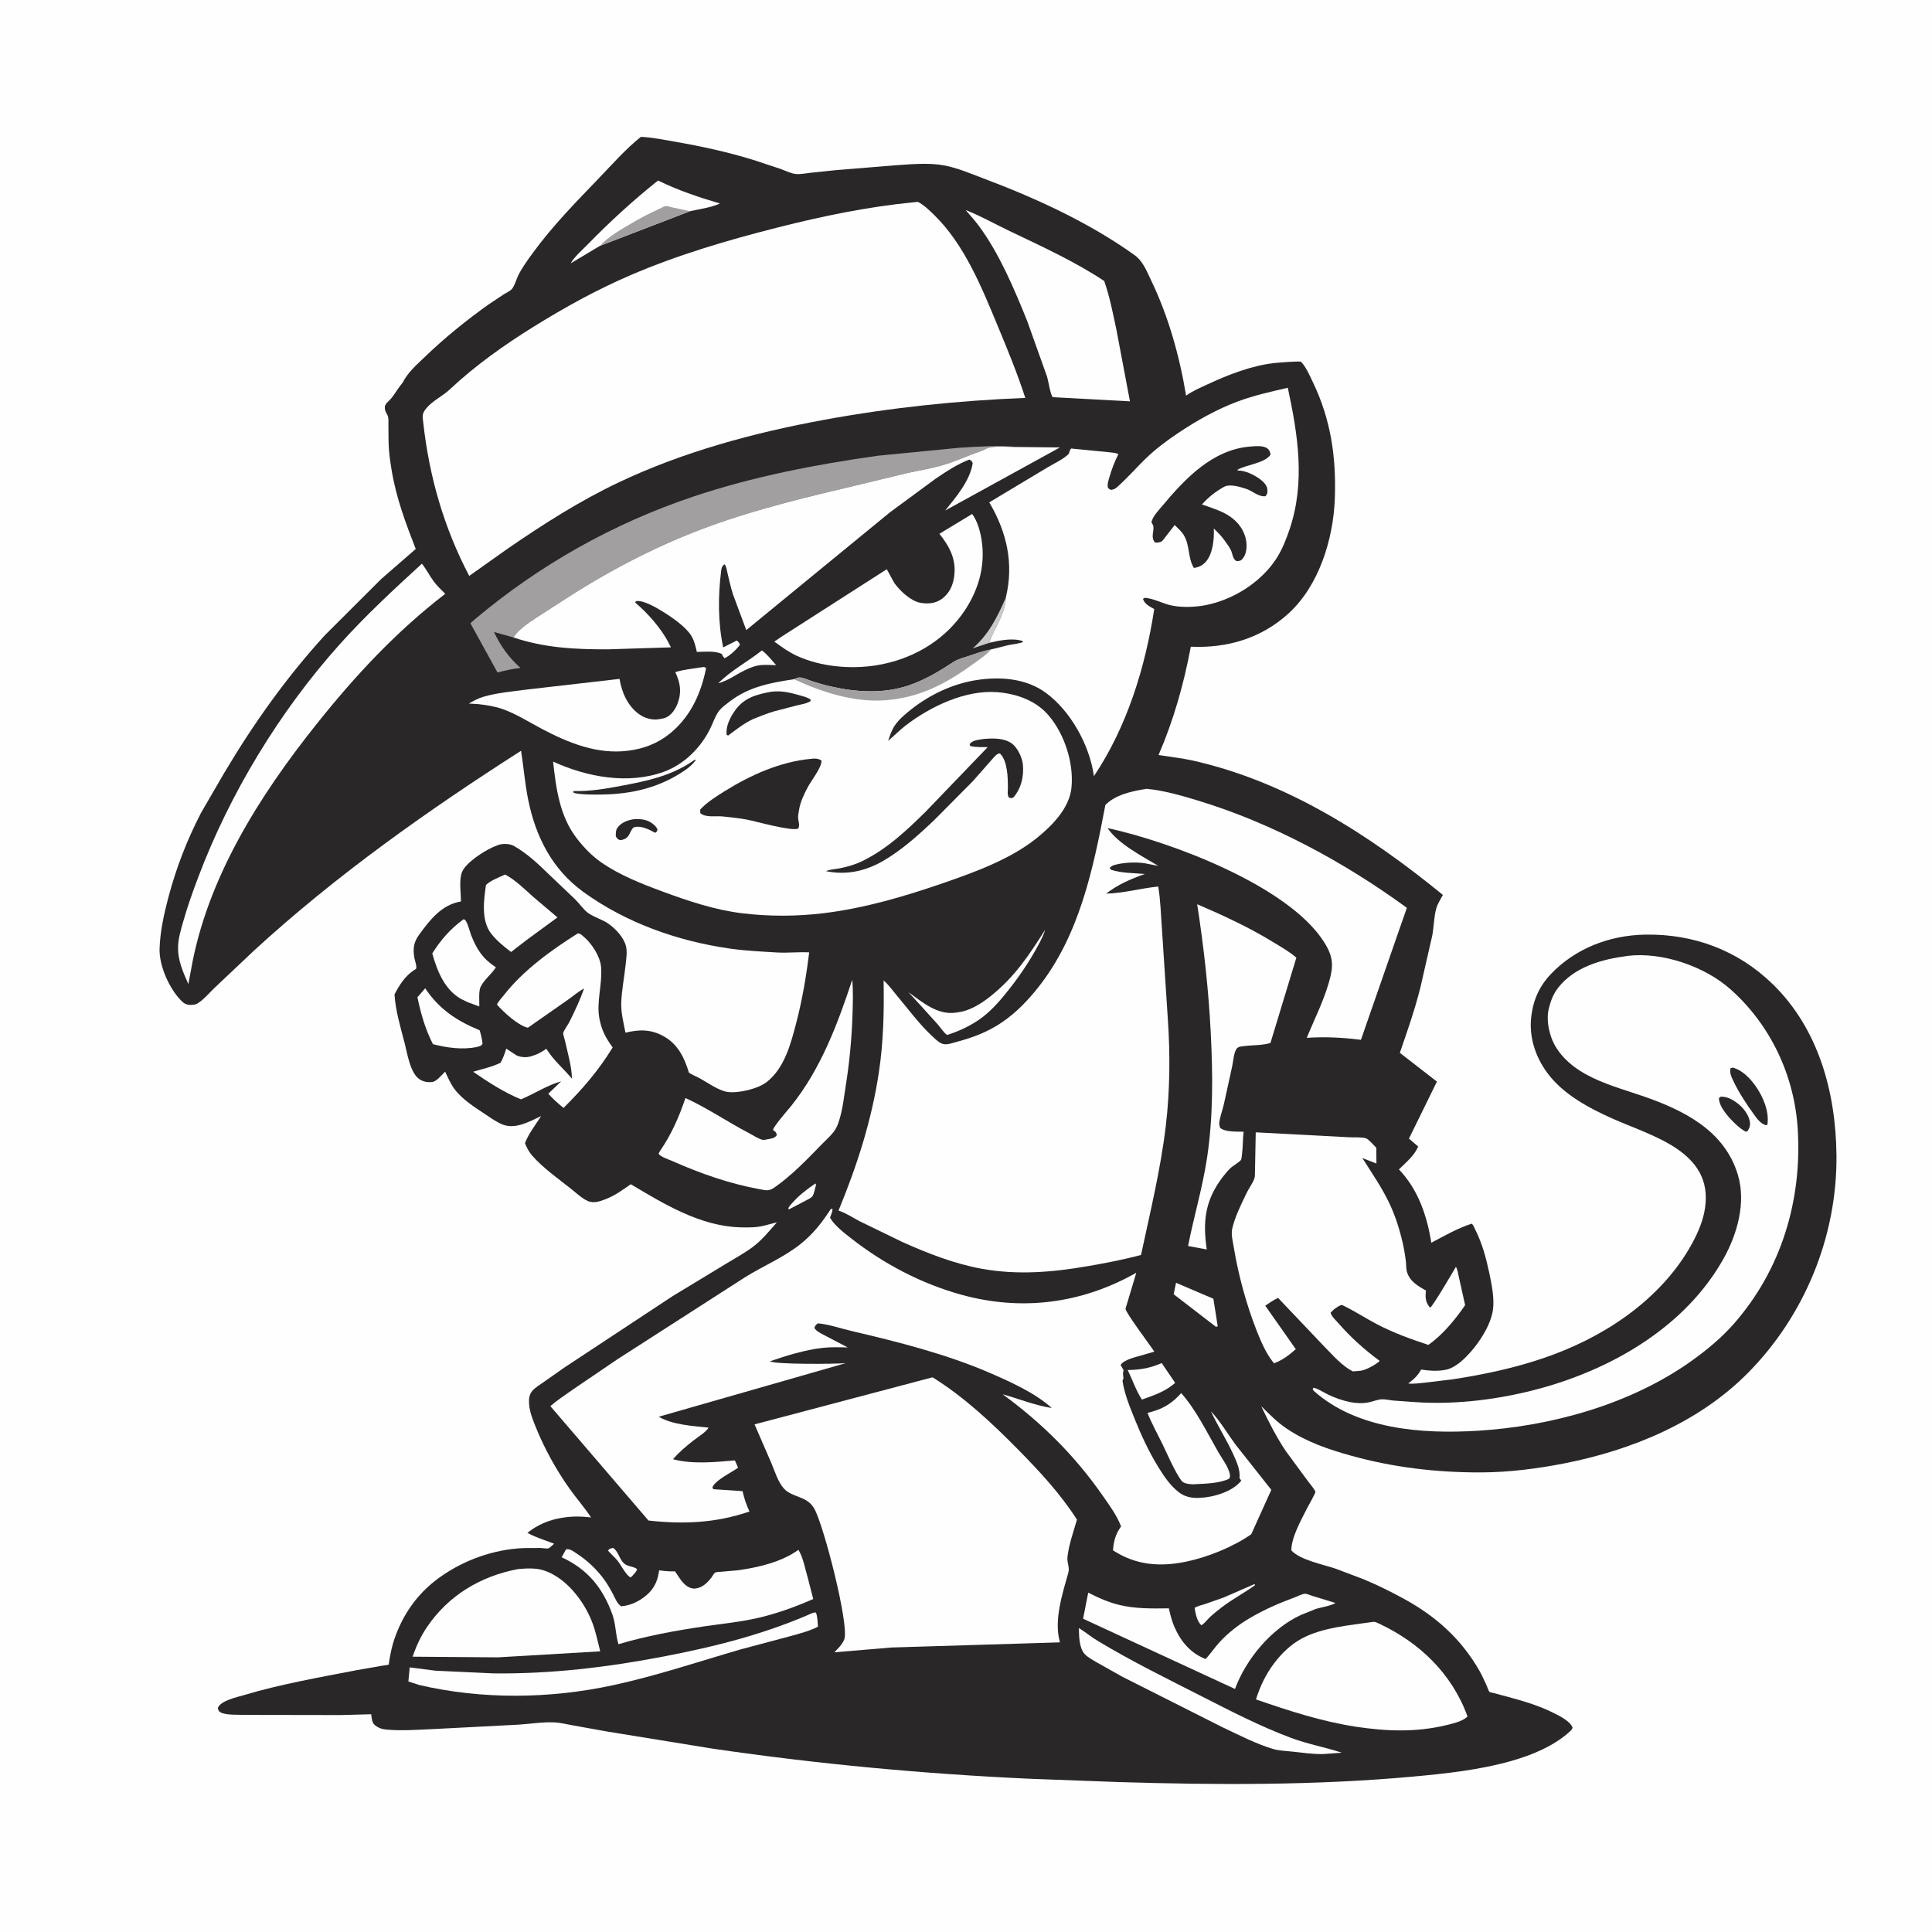 <svg version="1.1" xmlns="http://www.w3.org/2000/svg" style="display: block;" viewBox="0 0 2048 2048" width="1024" height="1024">
<path transform="translate(0,0)" fill="rgb(254,254,254)" d="M -0 -0 L 2048 0 L 2048 2048 L -0 2048 L -0 -0 z"/>
<path transform="translate(0,0)" fill="rgb(42,39,40)" d="M 679.404 145.045 C 691.772 145.665 704.535 148.301 716.736 150.429 C 744.154 155.212 771.615 161.235 798.23 169.419 L 827.472 179.078 C 832.38 180.846 838.625 184.018 843.788 184.47 C 848.652 184.896 854.078 183.7 858.925 183.192 L 885.168 180.449 L 950 175.151 C 966.39 174.059 984.719 172.326 1000.91 175.34 C 1014.6 177.89 1028.98 184.032 1042 188.937 C 1097.69 209.923 1153.69 235.474 1202.28 270.134 C 1211.67 276.831 1215.24 286.809 1220.1 296.897 C 1238.65 335.361 1250.34 377.379 1257.31 419.38 C 1264.04 414.505 1272.07 411.124 1279.58 407.62 C 1301.56 397.362 1327.15 387.324 1351.45 384.79 C 1355.36 384.382 1378.05 382.514 1379.11 383.532 C 1384.3 388.538 1388.59 398.646 1391.74 405.193 C 1410.88 444.967 1416.61 485.105 1414.95 529 C 1413.33 571.642 1398.17 620.75 1366.04 650.154 C 1337.17 676.569 1301.04 687.251 1262.31 685.54 C 1254.77 725.553 1244.26 762.863 1228.11 800.381 C 1240.36 802.307 1252.92 803.625 1265.01 806.36 C 1364.25 828.808 1451.76 885.086 1529.53 948.663 C 1527.14 953.064 1523.98 957.902 1522.6 962.688 C 1519.99 971.699 1520.02 982.077 1518.33 991.392 L 1505.67 1046.82 C 1499.78 1070.35 1491.81 1093.14 1483.89 1116.04 L 1523.21 1146.52 L 1493.54 1206.99 L 1503.35 1215.35 C 1499.27 1225.11 1490.31 1232.31 1482.92 1239.61 C 1503.38 1261.05 1512.66 1288.72 1517.26 1317.34 C 1531.45 1309.91 1544.67 1302.14 1560.03 1297.16 C 1561.8 1298.33 1563.18 1302.15 1564.16 1304.13 C 1571.29 1318.47 1575.3 1333.48 1578.63 1349.08 C 1581.15 1360.9 1584.31 1376.43 1582.6 1388.43 C 1581.03 1399.44 1575.3 1410.51 1569.23 1419.69 C 1561.74 1431 1546.43 1449.55 1532.29 1452.09 L 1531 1452.3 C 1522.81 1453.64 1514.59 1453.08 1506.45 1451.79 C 1502.89 1458.36 1498.59 1462.1 1492.8 1466.57 C 1498.52 1467.2 1504.95 1466.21 1510.69 1465.66 L 1540.44 1462.05 C 1606.72 1451.83 1669.26 1434.58 1724.33 1394.77 C 1752.36 1374.51 1777.6 1348.1 1794 1317.54 C 1800.26 1305.89 1805.42 1293.85 1807.39 1280.67 C 1816.37 1220.69 1751.7 1204.62 1709.79 1185.97 C 1684.33 1174.63 1656.86 1160.06 1640.02 1137.07 C 1626.79 1119.03 1620.04 1097 1623.62 1074.57 L 1623.89 1073 C 1626.29 1057.55 1633.03 1044.1 1643.79 1032.75 C 1670.05 1005.05 1706.67 991.288 1744.5 990.733 C 1795.49 989.986 1842.17 1007.34 1878.92 1043 C 1927.82 1090.48 1946.02 1158 1946.73 1224.28 C 1947.64 1310.3 1913.1 1394.59 1852.74 1455.5 C 1800.9 1507.82 1729.74 1537.17 1658.51 1551.2 C 1629.77 1556.86 1599.61 1560.7 1570.27 1560.82 C 1523.43 1561 1477.11 1555.63 1431.97 1543.02 C 1407.88 1536.28 1385.26 1528.6 1364.26 1514.61 C 1354.07 1507.83 1345.55 1499.12 1336.9 1490.55 C 1344.64 1506.79 1352.93 1523.14 1362.94 1538.12 L 1386.95 1570.74 C 1388.22 1572.42 1394.18 1579.49 1394.38 1581.47 C 1394.52 1582.86 1386.74 1596.45 1385.65 1598.63 C 1379.6 1610.78 1368.69 1629.85 1368.9 1643.5 C 1378.14 1653.69 1402.42 1658.33 1415.57 1662.79 L 1445.43 1674.07 C 1460.44 1680.34 1475.2 1687.61 1489.43 1695.48 C 1522.91 1714 1548.98 1737.59 1568.07 1770.76 C 1571.18 1776.17 1573.68 1781.93 1576.25 1787.61 C 1576.84 1788.91 1578.02 1792.58 1578.89 1793.49 C 1579.16 1793.77 1583.02 1794.62 1583.43 1794.73 L 1599 1798.88 C 1615.59 1803.36 1631.68 1808.15 1647.09 1815.89 C 1653.27 1818.99 1664.78 1824.68 1667.02 1831.5 C 1666.39 1832.91 1665.71 1833.96 1664.57 1835.02 C 1647.54 1850.81 1623.85 1860.53 1601.85 1866.75 C 1568.17 1876.26 1532.75 1880.08 1498 1883.25 C 1394.62 1892.69 1289.49 1892.21 1185.75 1889.06 L 1093 1885.62 C 980.095 1880.51 867.859 1870.07 756 1853.73 L 644.445 1835.63 L 606 1828.73 C 600.435 1827.75 594.559 1826.25 588.932 1825.88 C 576.165 1825.02 562.195 1827.42 549.382 1828.22 L 459.664 1832.87 C 442.944 1833.53 425.045 1835.06 408.368 1833.3 C 404.168 1832.85 400.844 1831.45 397.544 1828.85 C 394.038 1826.09 394.084 1821.31 393.505 1817.17 L 361 1818.03 L 259.578 1817.86 C 253.04 1817.55 239.312 1818.34 233.81 1815.19 C 231.519 1813.88 231.534 1812.86 230.887 1810.5 C 233.966 1802.67 250.897 1799.19 258.534 1796.9 C 297.602 1785.22 338.405 1778.13 378.399 1770.4 L 405.166 1765.71 C 406.269 1765.52 411.44 1765.02 412.102 1764.5 C 412.36 1764.29 412.18 1763.85 412.222 1763.52 L 412.971 1758.5 C 414.152 1751.62 415.696 1744.51 417.927 1737.89 C 426.907 1711.27 442.734 1688.88 465.59 1672.4 C 491.545 1653.69 523.416 1642.27 555.473 1641.01 L 573.002 1640.92 C 575.112 1641 579.466 1641.79 581.394 1641.29 C 582.671 1640.96 586.2 1637.38 587.41 1636.4 C 577.519 1632.53 568.571 1630.1 559.077 1624.87 C 569.601 1616.47 581.834 1611.17 595.163 1609.02 L 596.5 1608.82 C 606.886 1607.12 616.078 1607.35 626.516 1608.54 C 619.44 1597.74 610.689 1587.93 603.245 1577.36 C 589.565 1557.94 577.506 1536.16 568.5 1514.16 C 565.184 1506.07 561.319 1496.73 560.818 1487.92 C 560.538 1483 560.872 1478.44 564.184 1474.5 C 567.237 1470.87 572.179 1467.96 576.042 1465.26 L 598.464 1449.52 L 712.876 1374.04 L 768.293 1340.43 C 777.986 1334.5 788.337 1328.88 797.51 1322.18 C 807.462 1314.91 815.448 1304.88 823.571 1295.7 L 810.254 1299.17 C 801.683 1301.34 793.626 1301.27 784.854 1301.03 C 742.364 1299.87 704.114 1276.42 668.676 1255.34 C 660.397 1261.05 652.498 1266.98 643.083 1270.72 C 636.764 1273.22 629.569 1276.08 623 1273.08 C 616.527 1270.13 610.602 1264.37 605 1259.95 C 591.643 1249.39 575.506 1237.97 564.343 1225.23 C 560.598 1220.95 558.575 1217.01 556.5 1211.8 C 559.993 1202.23 568.056 1191.85 573.606 1183.09 C 561.651 1188.65 547.035 1197.16 533.562 1192.32 C 526.927 1189.93 520.69 1185.33 514.845 1181.47 C 503.415 1173.91 490.18 1165.61 481.806 1154.49 C 477.614 1148.93 474.823 1142.21 471.837 1135.94 C 468.701 1139.18 462.745 1146.4 458.186 1146.96 C 452.795 1147.61 447.48 1146.53 443.272 1142.95 C 434.58 1135.55 431.777 1116.83 429.046 1106.22 C 424.744 1089.51 419.254 1071.45 418.185 1054.17 C 422.999 1044.62 429.684 1034.29 438.891 1028.42 L 440.873 1027.18 C 442.421 1025.41 439.719 1017.98 439.281 1015.5 C 437.578 1005.84 438.41 998.947 444.167 991 C 455.722 975.05 468.23 958.95 488.615 955.595 C 488.589 946.484 486.455 933.095 489.657 924.678 C 493.425 914.774 512.199 902.736 521.753 898.358 L 523.5 897.582 L 528.561 895.54 C 533.984 894.04 540.503 894.228 545.4 897.077 C 560.126 905.644 571.394 916.721 583.574 928.486 L 609.5 953.164 C 613.933 957.463 618.72 964.447 623.5 967.878 C 629.638 972.283 637.895 974.38 644.402 978.803 C 652.258 984.143 661.334 993.671 663.593 1003.11 C 665.028 1009.11 663.848 1016.4 663.216 1022.45 C 661.831 1035.7 659.163 1048.9 658.564 1062.22 C 658.077 1073.05 660.932 1084.11 663.049 1094.68 C 677.849 1091.12 689.94 1090.97 703.626 1098.54 C 718.565 1106.81 725.606 1121.38 730.295 1137.08 C 733.825 1139.46 738.119 1141.02 741.881 1143.09 C 750.31 1147.74 761.833 1156.17 771.287 1157.5 C 782.954 1159.15 803.961 1154.1 813.189 1146.66 C 831.511 1131.88 838.009 1107.3 843.708 1085.68 C 850.323 1060.59 854.621 1035.3 857.754 1009.55 C 846.409 1008.94 835.025 1010.34 823.645 1009.66 C 807.161 1008.68 790.099 1007.88 773.777 1005.55 C 718.41 997.626 663.441 978.296 618.049 945.237 C 585.235 921.339 567.865 886.951 559.955 848.007 C 556.442 830.716 555.059 813.241 552.365 795.848 C 453.18 859.3 356.281 927.808 269.394 1007.53 L 227.5 1047.11 C 221.998 1052.32 215.499 1060.19 209 1063.9 C 206.97 1065.06 204.561 1065.24 202.266 1065.24 C 197.33 1065.23 194.844 1063.66 191.466 1060.12 C 179.139 1047.21 168.552 1023.48 169.161 1005.46 C 169.777 987.258 173.791 969.058 178.423 951.507 C 186.722 920.058 198.167 890.483 213.144 861.578 L 237.694 819.315 C 268.589 767.328 303.623 717.949 344.465 673.273 L 403.989 613.868 L 440.694 581.925 C 430.007 554.465 419.944 527.662 415.143 498.432 C 414.01 491.53 412.893 484.407 412.351 477.437 C 411.658 468.511 411.89 459.343 411.734 450.383 C 411.672 446.859 412.222 442.802 410.5 439.621 C 408.524 435.972 407.721 434.792 407.968 430.5 C 408.797 428.791 409.397 427.433 410.883 426.198 C 416.485 421.544 420.244 413.754 424.979 407.985 L 426.891 405.5 C 432.352 394.669 441.724 386.633 450.435 378.253 C 471.597 357.896 494.293 339.551 518.205 322.519 L 534.056 311.993 C 536.599 310.409 540.284 308.77 542.316 306.684 C 545.447 303.472 547.5 295.446 549.678 291.243 C 553.919 283.059 559.644 275.174 565.075 267.752 C 585.936 239.241 610.284 214.446 634.721 189.046 C 649.121 174.079 663.108 158.016 679.404 145.045 z"/>
<path transform="translate(0,0)" fill="rgb(254,254,254)" d="M 646.895 1641.5 L 650.006 1640.88 C 655.499 1644.62 656.407 1652.45 661.267 1657.06 C 665.544 1661.11 671.583 1660.02 675.457 1663.5 C 674.46 1666.16 672.327 1668.16 670.5 1670.31 L 668.5 1672.1 C 663.949 1670.48 658.074 1658.59 654.73 1654.5 C 651.537 1650.59 647.617 1647.36 644.353 1643.5 L 646.895 1641.5 z"/>
<path transform="translate(0,0)" fill="rgb(254,254,254)" d="M 864.459 1254.5 L 865.03 1256.03 C 863.976 1259.44 863.092 1264.92 861.364 1267.87 C 860.407 1269.51 856.585 1271.4 854.878 1272.3 L 836.5 1281.89 L 835.567 1281.35 C 836.248 1278.65 838.627 1276.58 840.44 1274.55 C 847.585 1266.57 855.597 1260.48 864.459 1254.5 z"/>
<path transform="translate(0,0)" fill="rgb(203,202,203)" d="M 1048.61 681.444 L 1031.02 687.319 C 1048.22 672.474 1057.3 653.891 1066.2 633.514 C 1065.51 651.703 1054.17 665.017 1048.61 681.444 z"/>
<path transform="translate(0,0)" fill="rgb(254,254,254)" d="M 807.649 689.509 C 813.129 693.353 818.245 700.059 822.722 705.061 C 816.796 705.018 809.777 704.348 803.97 705.36 C 794.109 707.078 783.055 713.93 774.517 718.832 C 770.195 721.247 765.991 722.847 761.323 724.39 C 774.414 711.017 792.917 701.195 807.649 689.509 z"/>
<path transform="translate(0,0)" fill="rgb(254,254,254)" d="M 1329.12 1679.5 L 1330.15 1679.48 L 1330.41 1680.33 C 1318.99 1688.58 1306.59 1695.03 1295.35 1703.63 C 1290.69 1707.19 1285.95 1710.89 1281.77 1715 C 1279.15 1717.59 1276.67 1721.03 1273.5 1722.88 L 1271.5 1720.59 C 1268.24 1715.56 1267.25 1710.25 1266.37 1704.4 C 1269.59 1702.37 1273.76 1701.52 1277.37 1700.34 L 1296.78 1693.56 L 1329.12 1679.5 z"/>
<path transform="translate(0,0)" fill="rgb(254,254,254)" d="M 1246.64 1359.82 L 1286.23 1376.72 L 1290.86 1405.95 L 1288.97 1406.5 L 1244.13 1371.95 L 1246.64 1359.82 z"/>
<path transform="translate(0,0)" fill="rgb(254,254,254)" d="M 1231.44 1444.89 L 1245.73 1465.93 C 1235.19 1475.17 1223.47 1478.96 1210.46 1483.6 C 1204.28 1474.07 1200.4 1462.57 1195.41 1452.29 C 1208.89 1452.06 1219.04 1450.32 1231.44 1444.89 z"/>
<path transform="translate(0,0)" fill="rgb(254,254,254)" d="M 1107.95 985.505 C 1106.39 990.462 1104.22 995.042 1101.81 999.636 C 1092.9 1016.61 1082.42 1032.41 1070.63 1047.5 C 1062.1 1058.41 1052.25 1070.13 1041.14 1078.51 C 1030.13 1086.83 1017.06 1092.96 1003.95 1097.11 C 1000.16 1094.38 997.182 1089.52 994.081 1085.92 L 975.88 1065.8 L 962.944 1051.76 C 977.729 1062.31 993.758 1076.34 1013.35 1073.42 L 1015 1073.15 L 1019.83 1072.33 C 1031.45 1069.64 1042.54 1062.16 1051.64 1054.74 C 1076.12 1034.79 1091.29 1011.9 1107.95 985.505 z"/>
<path transform="translate(0,0)" fill="rgb(254,254,254)" d="M 450.731 1047.63 C 465.373 1069.69 484.078 1082.09 508.38 1092.11 C 510.04 1096.99 510.908 1101.3 511.516 1106.4 C 510.025 1109.16 508.218 1108.99 505.298 1109.89 C 490.114 1113.02 473.749 1110.67 458.924 1106.87 C 450.749 1090.77 446.174 1074.73 442.501 1057.11 L 450.731 1047.63 z"/>
<path transform="translate(0,0)" fill="rgb(254,254,254)" d="M 491.362 974.5 C 494.948 974.025 497.98 987.782 499.375 991.246 C 505.635 1006.8 511.535 1016.06 525.663 1025.39 C 521.133 1032.57 512.972 1038.72 509.389 1046.25 C 507.243 1050.75 508.222 1061.82 508.1 1066.91 L 496.084 1062.5 L 489.015 1059.1 C 471.273 1049.24 463.399 1029.19 458.233 1010.67 C 467.192 996.364 477.582 984.413 491.362 974.5 z"/>
<path transform="translate(0,0)" fill="rgb(254,254,254)" d="M 635.998 260.603 L 604.908 279.178 C 609.163 271.87 616.861 265.378 622.767 259.32 C 646.194 235.289 671.286 212.229 697.588 191.362 C 718.553 201.657 740.767 209.133 763.135 215.706 C 754.393 219.95 740.959 221.734 731.407 223.899 L 635.998 260.603 z"/>
<path transform="translate(0,0)" fill="rgb(161,159,160)" d="M 635.998 260.603 C 644.538 251.046 658.102 243.358 669.111 236.883 C 678.779 231.197 688.393 226.119 698.638 221.55 C 700.113 220.893 704.234 218.463 705.687 218.428 C 707.865 218.374 711.412 219.625 713.641 220.077 L 731.407 223.899 L 635.998 260.603 z"/>
<path transform="translate(0,0)" fill="rgb(254,254,254)" d="M 535.471 927.021 C 546.284 932.765 556.119 942.602 565.244 950.726 L 590.933 972.469 L 558.481 996.259 L 541.739 1009.16 C 534.212 1003.4 526.247 996.965 520.459 989.394 C 509.948 975.647 512.815 953.944 515.187 938.035 C 520.592 933.109 528.865 930.04 535.471 927.021 z"/>
<path transform="translate(0,0)" fill="rgb(254,254,254)" d="M 1252.12 1476.77 C 1267.87 1494.46 1279.52 1518.49 1291.31 1539.06 C 1295.11 1545.7 1301.56 1554.18 1303.4 1561.5 C 1304.06 1564.1 1304.24 1565.14 1302.93 1567.5 C 1293.02 1572.36 1278.62 1572.72 1267.75 1573.24 C 1264.96 1573.67 1261.05 1573.3 1258.28 1572.72 C 1254.08 1571.85 1252.73 1570.46 1250.53 1566.91 L 1249.6 1565.39 C 1242.94 1554.61 1237.97 1542.56 1232.43 1531.16 C 1227.04 1520.07 1220.96 1509.23 1216.4 1497.78 L 1222 1496.19 C 1234.35 1492.68 1243.66 1486.29 1252.12 1476.77 z"/>
<path transform="translate(0,0)" fill="rgb(254,254,254)" d="M 1143.67 1725.78 C 1150.45 1730.03 1156.62 1735.17 1163.51 1739.33 C 1199.2 1760.87 1237.34 1779.58 1274.49 1798.5 C 1305.28 1814.19 1336.39 1830.25 1368.8 1842.32 C 1386.14 1848.78 1403.93 1851.94 1421.33 1857.59 L 1422.37 1857.94 L 1403 1859.36 C 1392.18 1859.68 1381.14 1857.96 1370.39 1856.81 C 1363.67 1856.1 1355.96 1855.89 1349.5 1853.97 C 1331.33 1848.58 1313.38 1839.15 1296.22 1831.12 L 1190 1777.57 L 1161.98 1761.84 C 1158.14 1759.52 1153.05 1756.81 1149.99 1753.53 C 1143.78 1746.91 1143.84 1734.23 1143.67 1725.78 z"/>
<path transform="translate(0,0)" fill="rgb(254,254,254)" d="M 862.087 1709.5 L 864.845 1709.26 C 866.726 1713.66 866.63 1719.58 867.089 1724.34 C 858.16 1728.99 847.364 1731.73 837.687 1734.41 L 785.253 1748.38 C 740.419 1761.44 695.5 1776.53 649.852 1786.39 C 582.854 1800.87 511.071 1801.74 444.336 1786.14 L 432.926 1782.43 L 434.284 1767.51 L 461.559 1771 L 523.008 1773.86 C 583.856 1774.55 643.39 1767.46 703 1756.05 C 757.957 1745.52 810.743 1732.24 862.087 1709.5 z"/>
<path transform="translate(0,0)" fill="rgb(254,254,254)" d="M 1153.56 1688.27 C 1164.59 1693.87 1175.17 1698.65 1187.26 1701.48 C 1204.37 1705.49 1221.64 1705.11 1239.07 1704.91 C 1240.51 1711.68 1242.18 1718.32 1244.97 1724.68 C 1251.75 1740.15 1261.97 1752.44 1278.01 1758.65 C 1283.18 1753.13 1287.29 1746.86 1292.33 1741.28 C 1301.59 1731.02 1313.17 1722.06 1325.08 1715.08 C 1340.34 1706.14 1356.63 1699.06 1373.22 1693 C 1375.9 1692.02 1380.45 1689.61 1383.12 1689.46 C 1385.17 1689.35 1389.53 1691.18 1391.62 1691.86 L 1415.53 1699.18 C 1413.1 1701.63 1399.03 1704.29 1395.15 1705.43 L 1378.85 1712 C 1347.53 1726.54 1321.05 1758.36 1309.13 1790.36 L 1148.12 1715.92 L 1153.56 1688.27 z"/>
<path transform="translate(0,0)" fill="rgb(254,254,254)" d="M 743.603 707.377 C 746.106 707.138 746.368 706.597 748.5 708.136 C 743.175 735.117 731.905 760.021 709.986 777.688 C 696.992 788.161 682.414 793.698 665.951 795.787 C 633.045 799.963 602.588 787.539 574.069 772.456 C 560.706 765.389 547.632 756.997 533.367 751.841 C 524.934 748.793 516.114 747.437 507.242 746.435 L 496.973 745.764 C 501.877 743.07 506.843 740.267 512.234 738.671 C 527.082 734.275 543.618 732.938 558.94 730.896 L 656.746 719.653 C 659.01 733.861 665.382 748.388 677.386 757.031 C 683.32 761.303 691.201 763.583 698.451 762.403 L 700 762.124 C 701.862 761.799 703.736 761.518 705.5 760.801 C 711.792 758.243 716.189 751.451 718.432 745.324 C 722.791 733.416 721.108 723.681 715.841 712.525 C 724.554 709.672 734.56 708.843 743.603 707.377 z"/>
<path transform="translate(0,0)" fill="rgb(254,254,254)" d="M 599.95 1642.5 L 600.753 1642.27 C 604.638 1641.76 608.73 1645.13 611.939 1647.24 C 622.92 1654.45 633.006 1664.03 640.692 1674.73 C 644.259 1679.69 647.285 1685.02 650.105 1690.44 C 652.409 1694.86 654.255 1700.05 658.5 1702.74 C 667.38 1701.88 674.618 1698.84 681.874 1693.68 C 691.637 1686.73 696.648 1678.21 698.409 1666.55 L 698.694 1664.61 C 703.894 1665.33 708.819 1665.8 714.076 1665.72 L 715.521 1665.69 L 721.015 1673.85 C 724.249 1678.39 728.932 1683.31 734.818 1683.9 C 735.685 1683.99 736.461 1683.97 737.329 1683.87 C 744.487 1683.08 750.004 1677.71 754.142 1672.25 C 755.013 1671.1 756.846 1667.79 757.935 1667.08 C 759.171 1666.27 762.094 1666.31 763.573 1666.2 L 781.74 1664.61 C 803.33 1661.68 828.54 1655.87 846.336 1642.88 C 851.313 1650.56 853.606 1663.66 856.284 1672.56 L 862.081 1695.04 C 843.608 1703.11 824.726 1710.02 805.089 1714.71 C 785.991 1719.26 765.914 1721.16 746.5 1724.01 C 716.052 1728.49 685.102 1734.13 655.602 1742.94 C 652.4 1732.57 652.851 1721.52 649.027 1711.04 C 638.723 1682.78 622.673 1663.36 595.4 1650.78 L 599.95 1642.5 z"/>
<path transform="translate(0,0)" fill="rgb(254,254,254)" d="M 612.407 989.5 C 615.331 989.564 616.174 990.844 618.405 992.664 C 627.022 999.692 636.167 1013.61 637.155 1025.08 C 638.74 1043.47 631.802 1062.56 635.54 1080.49 C 638.147 1092.99 641.999 1099.92 649.441 1110.36 C 634.458 1134.78 617.587 1154.39 597.36 1174.45 C 591.552 1169.69 586.2 1165 581.214 1159.37 L 594.84 1146.28 C 580.38 1150.2 566.238 1159.51 552.3 1165.36 C 533.992 1157.86 517.725 1147.24 501.525 1136.09 C 511.3 1133.15 521.365 1131.07 530.573 1126.6 C 533.367 1121.72 534.969 1116.93 536.626 1111.59 L 547.922 1118.98 C 552.985 1120.92 558.131 1121.22 563.303 1119.63 L 565 1119.08 C 570.477 1117.36 574.45 1114.95 579.131 1111.75 C 586.726 1123.92 597.146 1132.56 606.267 1143.43 C 606.101 1130.58 601.705 1116.09 598.997 1103.5 C 598.63 1101.79 596.789 1096.52 597.033 1095.2 C 597.592 1092.18 602.15 1086.24 603.697 1083.1 C 609.382 1071.55 614.923 1059.99 619.166 1047.82 C 612.821 1051.2 606.975 1056.34 601.056 1060.46 L 559.56 1089.45 C 549.252 1087.16 533.721 1072.82 526.774 1064.89 C 528.37 1061.34 531.649 1058.08 534.045 1055 C 554.478 1028.71 584.474 1007.11 612.407 989.5 z"/>
<path transform="translate(0,0)" fill="rgb(254,254,254)" d="M 549.253 1663.27 C 557.454 1662.56 567.541 1661.95 575.44 1664.4 L 577 1664.92 C 581.06 1666.24 584.67 1667.99 588.329 1670.17 C 606.489 1680.99 621.257 1701.79 628.394 1721.42 C 631.785 1730.74 633.769 1740.87 636.274 1750.48 L 527.659 1756.86 L 437.343 1756.15 C 441.056 1745.43 446.063 1734.47 452.43 1725.04 C 475.324 1691.11 509.413 1670.8 549.253 1663.27 z"/>
<path transform="translate(0,0)" fill="rgb(254,254,254)" d="M 903.41 1038.66 C 904.548 1050.95 904.054 1063.71 903.662 1076.04 C 902.867 1101.03 900.448 1126.38 896.51 1151.08 C 894.355 1164.59 892.536 1183.08 886.575 1195.31 C 883.501 1201.62 875.891 1208.1 870.923 1213.21 C 855.583 1228.96 839.07 1246.22 820.927 1258.79 C 814.87 1262.99 812.034 1261.82 805.177 1260.58 C 773.222 1254.79 742.335 1243.88 712.719 1230.77 C 708.874 1229.07 700.452 1226.44 698.071 1223 L 699.804 1219.85 C 711.723 1202.48 719.91 1183.83 726.615 1163.94 C 749.596 1174.44 771.474 1189.41 793.967 1201.16 C 797.49 1203 805.039 1207.92 808.887 1208.32 C 810.035 1208.44 812.601 1207.87 813.799 1207.64 C 817.758 1206.9 821.144 1206.68 823.471 1203.29 C 822.786 1199.88 822.171 1199.94 819.5 1197.91 C 818.996 1195.02 836.042 1175.66 839.051 1171.88 C 870.368 1132.51 887.72 1085.93 903.41 1038.66 z"/>
<path transform="translate(0,0)" fill="rgb(254,254,254)" d="M 1030.51 544.84 C 1036.12 552.388 1039.01 562.927 1040.49 572.098 C 1045.13 600.954 1036.41 628.691 1019.21 652.069 C 997.49 681.597 964.388 699.681 928.471 705.321 C 901.307 709.586 869.965 706.758 844.785 695.252 C 836.296 691.372 828.299 685.639 820.8 680.128 L 828.292 675.013 L 940.021 603.406 L 947.878 617.763 C 953.478 625.953 965.488 637.156 975.464 638.961 C 983.531 640.42 991.758 639.768 998.5 634.77 C 1006.88 628.558 1010.51 619.786 1011.64 609.67 C 1013.58 592.276 1006.24 578.968 995.843 565.839 L 1030.51 544.84 z"/>
<path transform="translate(0,0)" fill="rgb(254,254,254)" d="M 1269.07 958.525 C 1296.27 970.202 1323.66 982.829 1348.92 998.29 C 1357.74 1003.68 1366.28 1008.42 1374.21 1015.13 L 1346.72 1105.61 C 1338 1108.31 1327.61 1107.69 1318.5 1108.97 C 1315.12 1109.45 1312.35 1109.25 1310.41 1112.38 C 1307.92 1116.38 1307.19 1125.43 1306.21 1130.16 L 1297.41 1170.25 C 1295.95 1176.67 1293.43 1183.28 1292.5 1189.76 C 1292.21 1191.8 1292.77 1193.56 1293.34 1195.5 C 1298.71 1200.32 1311.23 1199.37 1318.31 1199.71 C 1317.23 1207.59 1317.68 1215.53 1316.59 1223.37 C 1316.42 1224.6 1316.16 1228.47 1315.57 1229.42 C 1314.21 1231.61 1307.54 1235.49 1305.16 1237.54 C 1301.97 1240.29 1299.38 1243.6 1296.77 1246.87 L 1294.99 1249.18 C 1277.32 1273.16 1274.89 1295.37 1279.23 1324.49 L 1259.4 1320.82 C 1265.58 1289.31 1274.85 1258.73 1279.6 1226.87 C 1286.09 1183.39 1285.68 1138.97 1283.47 1095.19 C 1281.17 1049.46 1276.07 1003.76 1269.07 958.525 z"/>
<path transform="translate(0,0)" fill="rgb(254,254,254)" d="M 447.23 597.529 C 451.706 603.099 455.094 609.862 459.315 615.688 C 462.965 620.724 467.577 625.098 471.967 629.483 C 419.702 669.766 376.691 716.032 335.676 767.424 C 275.007 843.442 219.208 931.38 202.414 1028.58 L 199.671 1043.2 C 193.935 1030.24 188.254 1017.62 188.782 1003.11 C 189.108 994.155 191.826 985.301 194.258 976.733 C 198.785 960.783 204.406 945.029 210.267 929.526 C 243.799 840.823 296.463 754.106 359.727 683.434 C 387.065 652.895 417.026 625.165 447.23 597.529 z"/>
<path transform="translate(0,0)" fill="rgb(254,254,254)" d="M 1023.63 222.65 C 1038.86 228.589 1053.67 236.972 1068.46 244.068 C 1102.83 260.562 1138.66 276.748 1170.5 297.86 C 1176.44 314.751 1179.74 332.152 1183.46 349.608 L 1197.8 425.432 L 1116 421.037 C 1113.3 418.079 1111.4 404.12 1110.01 399.5 L 1088.8 340.082 C 1075.22 306.498 1059.39 268.903 1037.84 239.716 C 1033.49 233.81 1028.37 228.26 1023.63 222.65 z"/>
<path transform="translate(0,0)" fill="rgb(254,254,254)" d="M 1454.75 1719.36 C 1457.37 1718.88 1459 1719.78 1461.35 1720.87 C 1504.67 1741.05 1539.07 1773.99 1555.62 1819.43 L 1554.41 1820.68 C 1548.9 1825.02 1539.68 1827.17 1532.99 1828.77 C 1500.74 1836.49 1469.76 1835.27 1437.24 1830.39 C 1400.34 1824.69 1366.52 1813.55 1331.37 1801.44 C 1335.84 1787.37 1341.61 1775.2 1350.48 1763.35 C 1358.22 1753 1368.25 1743.26 1379.68 1737.05 C 1401.63 1725.13 1430.29 1723 1454.75 1719.36 z"/>
<path transform="translate(0,0)" fill="rgb(161,159,160)" d="M 544.232 675.706 L 523.594 669.911 C 531.039 685.42 539.015 696.471 551.7 708.087 C 543.262 708.877 535.567 710.737 527.39 712.86 L 498.653 660.726 L 502.837 656.918 C 571.6 598.993 649.853 554.913 735.131 526.325 C 798.209 505.18 865.114 492.259 930.915 483.048 L 1016.9 474.645 C 1037.64 473.347 1058.61 471.953 1079.36 473.846 C 1069.83 474.21 1052.73 471.632 1044.58 476.095 C 1039.93 478.642 1034.34 479.97 1029.39 481.965 C 1018.82 486.22 1008.46 490.58 997.46 493.655 C 985.461 497.007 973.113 498.881 960.975 501.659 L 911.691 513.547 C 858.518 526.124 804.75 538.786 753.321 557.415 C 700.098 576.694 649.867 602.555 602.271 633.048 L 568.765 654.652 C 560.133 660.35 549.921 666.955 544.232 675.706 z"/>
<path transform="translate(0,0)" fill="rgb(254,254,254)" d="M 1079.36 473.846 L 1123.58 474.3 L 1001.92 541.181 C 1013.41 526.954 1028.25 509.617 1031.1 491 C 1030.14 488.475 1029.87 488.543 1027.5 487.155 C 1014.71 492.034 1003.01 499.869 991.724 507.5 L 943.441 543.021 L 844.062 624.48 L 791.087 667.956 L 776.978 630 C 774.559 622.493 772.903 614.666 771.063 607 C 770.35 604.028 770.073 600.384 768 598.157 C 765.087 600.381 764.885 601.88 764.431 605.461 C 761.077 631.899 761.053 660.145 766.621 686.292 L 781 678.964 C 782.962 680.699 783.577 681.041 784.343 683.5 C 780.747 688.555 773.612 695.135 768 697.788 C 766.761 696.303 765.869 694.834 764.94 693.14 C 757.855 689.669 746.553 690.962 738.706 691.074 C 737.296 685.092 735.994 679.116 732.733 673.81 C 726.947 664.399 712.021 654.14 702.5 648.278 C 695.951 644.245 681.741 635.749 674.118 637.261 L 673.318 638.717 C 686.675 650.04 701.114 666.27 709.051 682 L 711.203 686.215 L 644.216 688.325 C 609.493 688.369 577.404 686.865 544.232 675.706 C 549.921 666.955 560.133 660.35 568.765 654.652 L 602.271 633.048 C 649.867 602.555 700.098 576.694 753.321 557.415 C 804.75 538.786 858.518 526.124 911.691 513.547 L 960.975 501.659 C 973.113 498.881 985.461 497.007 997.46 493.655 C 1008.46 490.58 1018.82 486.22 1029.39 481.965 C 1034.34 479.97 1039.93 478.642 1044.58 476.095 C 1052.73 471.632 1069.83 474.21 1079.36 473.846 z"/>
<path transform="translate(0,0)" fill="rgb(254,254,254)" d="M 1331.13 1200.32 L 1430.05 1205.55 C 1434.76 1205.88 1443.92 1205.17 1448.05 1206.71 C 1451.14 1207.86 1456.42 1214.28 1458.96 1216.7 L 1459.06 1233.42 L 1444.11 1227.55 C 1454.09 1243.22 1464.6 1258.45 1472.65 1275.26 C 1478.97 1288.44 1483.6 1303.05 1486.85 1317.29 C 1488.31 1323.69 1489.45 1330.24 1490.24 1336.76 C 1490.69 1340.47 1490.39 1344.44 1491.38 1348.04 C 1494.16 1358.14 1503.11 1363.24 1511.56 1368.06 L 1511.24 1371.97 C 1510.96 1377.64 1512.19 1382 1516 1386.19 C 1518.46 1385.35 1540.83 1347.28 1543.3 1342.93 C 1544.94 1345.01 1545.66 1350.33 1546.29 1353 L 1553.09 1383.51 C 1542.69 1398.65 1529.18 1415.23 1514.04 1425.64 C 1495.13 1419.34 1477.24 1412.94 1459.5 1403.65 C 1447.02 1397.1 1435.34 1389.38 1422.58 1383.3 C 1419.58 1383.78 1416.84 1386.1 1414.33 1387.74 L 1410.5 1391.4 C 1411.13 1395.11 1416.07 1399.59 1418.5 1402.38 C 1431.82 1417.66 1446.11 1430.49 1462.41 1442.53 L 1461.64 1443.51 C 1457.51 1447 1446.57 1453.1 1441.16 1453.16 L 1434.08 1453.76 C 1422.36 1447.68 1414.02 1437.73 1404.81 1428.46 L 1354.81 1375.82 C 1349.91 1378.17 1345.68 1381.01 1341.25 1384.12 L 1373.6 1430.21 C 1366.06 1436.76 1359.91 1441.55 1350.52 1445.17 L 1349.26 1443.6 C 1341.79 1434.17 1336.44 1421.5 1332.03 1410.34 C 1321.24 1382.99 1312.55 1351.04 1307.83 1322 C 1306.84 1315.94 1304.84 1308.6 1306.19 1302.53 C 1309.02 1289.8 1316.22 1275.51 1321.89 1263.76 C 1324.1 1259.17 1330.16 1251.11 1330.24 1246.5 L 1331.13 1200.32 z"/>
<path transform="translate(0,0)" fill="rgb(254,254,254)" d="M 1724.71 1013.4 L 1725.64 1013.23 C 1762.34 1008.96 1807.1 1024.42 1834.42 1048.72 C 1876.8 1086.41 1902.07 1139.98 1905.65 1196.5 C 1910.44 1272.33 1888.25 1346.24 1837.6 1403.65 C 1824.56 1418.45 1808.79 1431.44 1792.76 1442.85 C 1728.31 1488.72 1644.33 1511.96 1565.96 1516.69 C 1507.43 1520.22 1438.56 1515.29 1392.78 1474.5 L 1391.42 1472.64 L 1392.5 1471.02 C 1397.69 1472.31 1402.64 1475.76 1407.44 1478.1 C 1415.02 1481.81 1423.03 1484.6 1431.3 1486.3 C 1437.72 1487.62 1444.87 1487.81 1451.31 1486.47 C 1455.47 1485.6 1459.98 1483.67 1464.18 1483.37 C 1468.14 1483.08 1472.87 1484.22 1476.84 1484.64 L 1499 1486.21 C 1543.44 1489.5 1591.99 1483.16 1634.75 1471.22 C 1711.29 1449.85 1787.5 1405.25 1827.23 1333.85 C 1841.62 1307.98 1850.99 1274.96 1842.31 1245.65 C 1828.22 1198.09 1784.1 1176.48 1740.54 1161.6 C 1720.54 1154.77 1699.45 1148.99 1680.88 1138.67 C 1663.95 1129.26 1648.48 1115.08 1643.21 1095.84 L 1642.73 1094 C 1640.72 1086.66 1639.88 1077.36 1641.62 1069.88 L 1641.97 1068.5 C 1643.87 1060.66 1646.78 1053.32 1651.81 1046.92 C 1669.17 1024.84 1698.13 1016.83 1724.71 1013.4 z"/>
<path transform="translate(0,0)" fill="rgb(42,39,40)" d="M 1824.06 1162.5 C 1828.55 1162.41 1832.21 1163.57 1836.11 1165.74 C 1844.28 1170.28 1852.44 1178.46 1854.65 1187.73 C 1855.77 1192.43 1854.87 1195.17 1852.5 1199.01 L 1850.57 1199.65 C 1847.06 1197.69 1843.95 1195.44 1841 1192.69 C 1833.86 1186.02 1822.39 1174.34 1822.09 1164.03 L 1824.06 1162.5 z"/>
<path transform="translate(0,0)" fill="rgb(42,39,40)" d="M 1834.37 1132.5 L 1836.55 1131.7 C 1846.56 1134 1855.2 1143.06 1860.99 1151.25 C 1868.96 1162.54 1875.69 1178.32 1873.5 1192.33 L 1871.86 1192.77 C 1866.14 1190.95 1862.72 1186.16 1859.33 1181.47 C 1851.32 1170.38 1843.25 1158.22 1837.39 1145.84 C 1835.16 1141.14 1833.47 1137.8 1834.37 1132.5 z"/>
<path transform="translate(0,0)" fill="rgb(254,254,254)" d="M 988.536 1460 C 1022.18 1480.96 1051.63 1508.56 1079.32 1536.69 C 1101.9 1559.62 1124.24 1583.65 1141.61 1610.88 C 1137.96 1623.76 1132.99 1637.22 1131.54 1650.59 C 1130.93 1656.29 1134.05 1661.48 1132.53 1666.93 C 1126.35 1689.03 1117.21 1716.64 1123.24 1739.57 L 1123.62 1740.97 L 945.089 1746.42 L 884.502 1751.5 C 888.374 1747.46 892.82 1743.16 894.924 1737.88 C 900.658 1723.49 872.996 1615.91 862.989 1598.86 C 855.152 1585.51 840.223 1587.83 831.048 1578.01 C 824.936 1571.47 821.089 1559.19 817.681 1550.92 L 799.861 1509.89 L 988.536 1460 z"/>
<path transform="translate(0,0)" fill="rgb(254,254,254)" d="M 880.768 1281.5 L 882.469 1281.53 C 882.526 1284.6 880.915 1287.85 879.86 1290.74 C 884.533 1299.06 894.617 1306.74 902.057 1312.57 C 936.602 1339.67 976.098 1360.47 1018.46 1372.29 C 1082.67 1390.19 1146.48 1382.03 1204.52 1349.18 L 1193.09 1387.3 C 1193.01 1391.29 1219.2 1425.9 1223.62 1432.78 L 1211.27 1436.42 C 1205.06 1438.28 1191.1 1441.13 1187.94 1447 L 1191.06 1452.5 C 1190.09 1455.23 1190.41 1457.13 1190.84 1459.9 C 1191.09 1461.52 1190.55 1462.04 1189.89 1463.5 C 1191.57 1476.2 1197.13 1490.09 1201.92 1502 C 1209.47 1520.79 1217.74 1538.95 1228.48 1556.18 C 1234.31 1565.54 1240.57 1574.77 1249.36 1581.64 C 1258.14 1588.5 1267.58 1588.48 1278.14 1587.2 C 1290.89 1585.66 1307.74 1579.93 1315.84 1569.5 L 1313.94 1567 C 1314.9 1558.04 1310.83 1549.36 1307.17 1541.34 C 1300.07 1525.82 1290.86 1511.5 1283.65 1496.08 C 1293.44 1506.36 1301.08 1519.62 1309.52 1531.06 L 1347.64 1579.3 L 1326.39 1626.32 C 1307.41 1639.75 1279.85 1650.82 1256.99 1655.5 C 1229.26 1661.16 1203.93 1659.14 1179.84 1643.43 C 1180.42 1634.51 1182.42 1626.63 1187.56 1619.27 L 1188.4 1618.1 C 1183.92 1606.3 1176 1595.65 1168.84 1585.35 C 1139.36 1542.99 1104.44 1508.42 1062.82 1477.97 C 1079.86 1482.77 1097.46 1489.87 1114.9 1492.54 C 1097.03 1476.32 1070.6 1464.61 1048.59 1455.02 C 1001.91 1434.99 951.622 1422.39 902.283 1410.81 C 890.913 1408.15 878.529 1403.83 867 1402.8 C 864.688 1404.45 864.436 1404.9 863.251 1407.5 C 865.033 1411.07 869.979 1413.32 873.368 1415.13 L 898.652 1428.36 C 889.744 1428.14 880.747 1427.82 871.875 1428.82 C 853.557 1430.88 833.494 1437.03 816.152 1443.05 C 822.376 1446.56 886.893 1445.92 896.508 1444.99 L 698.258 1501.81 C 713.09 1510.47 734.462 1511.55 751.128 1513.35 C 748.55 1518.07 739.32 1523.6 734.804 1527.19 C 727.063 1533.34 719.865 1539.26 713.441 1546.84 C 733.723 1552.34 758.166 1549.94 778.981 1548.08 C 779.414 1549.04 782.418 1555.64 782.315 1555.92 C 782.243 1556.12 777.793 1558.84 777.479 1559.04 C 771.549 1562.85 757.041 1570.36 755.136 1577 L 756.317 1578.61 L 787.166 1580.68 C 788.776 1588.19 791.203 1595.32 794.463 1602.27 C 759 1614.45 724.487 1615.97 687.422 1611.82 L 583.393 1490.55 C 591.068 1483.94 599.728 1478.29 608.012 1472.46 L 654.403 1440.94 L 789.848 1353.89 C 809.018 1341.95 830.619 1333.01 848.325 1318.94 C 862.09 1308.01 871.287 1296.05 880.768 1281.5 z"/>
<path transform="translate(0,0)" fill="rgb(254,254,254)" d="M 1214.62 836.342 L 1215.03 836.131 C 1233.15 837.78 1252.03 843.212 1269.37 848.471 C 1348.22 872.381 1424.92 913.789 1491.32 962.335 L 1442.64 1102.26 C 1423.02 1099.78 1404.91 1098.87 1385.2 1100.15 C 1394.06 1078.74 1405.36 1056.73 1410.58 1034.08 C 1413.91 1019.66 1411.1 1010.31 1403.21 998.059 C 1365.06 938.821 1241.64 892.455 1174.05 877.791 C 1185.63 894.784 1210.42 907.371 1227.83 917.859 L 1216.73 915.746 C 1207.77 913.433 1192.34 914.098 1183.5 916.374 C 1180.12 917.243 1178.85 917.398 1176.37 920 L 1177.5 921.888 C 1188.35 925.645 1201.99 925.385 1213.51 926.481 C 1198.25 931.966 1185.51 937.374 1172.48 947.31 C 1191.28 946.798 1209.09 941.651 1227.73 939.759 C 1230.32 954.632 1230.55 969.988 1231.73 985.014 L 1237.92 1079.75 C 1240.54 1117.31 1240.22 1156.38 1235.77 1193.73 C 1230.26 1239.95 1219.23 1284.87 1209.54 1330.29 C 1190.53 1335.4 1171.38 1339.03 1152 1342.36 C 1114.89 1348.74 1078.31 1351.69 1041 1345 C 1012.22 1339.84 983.442 1328.65 956.84 1316.72 L 911.525 1294.7 C 904.764 1291.23 897.722 1286.46 890.633 1283.9 L 888.864 1283.29 C 908.569 1235.5 923.984 1187.77 931.676 1136.5 C 936.54 1104.08 937.23 1071.98 936.67 1039.28 C 941.933 1043.85 946.186 1049.96 950.692 1055.3 C 962.795 1069.63 974.509 1085.79 988.291 1098.47 C 991.707 1101.61 995.993 1106.2 1000.77 1106.87 C 1005.01 1107.47 1010.56 1105.39 1014.68 1104.27 C 1031.88 1099.64 1047.16 1093.83 1062.01 1083.78 C 1077.03 1073.61 1089.31 1060.83 1100.53 1046.68 C 1144.35 991.385 1158.85 920.947 1171.74 853.32 C 1182.15 842.459 1200.33 838.545 1214.62 836.342 z"/>
<path transform="translate(0,0)" fill="rgb(254,254,254)" d="M 968.413 214.441 L 973 213.986 C 979.421 217.296 984.709 222.522 989.861 227.501 C 1022.49 259.039 1040.97 305.449 1058.1 346.652 C 1068.46 371.557 1078.52 396.126 1086.86 421.823 C 1015.24 424.618 944.584 432.049 874.094 444.942 C 799.648 458.559 724.108 478.887 655.55 511.505 C 614.032 531.258 576.285 555.4 538.444 581.383 L 497.405 610.469 C 470.582 559.465 454.999 505.234 448.664 448 C 447.857 440.704 447.092 438.6 452.087 432.609 C 458.675 424.706 469.162 419.981 476.724 412.869 C 503.586 387.604 534.381 365.755 565.67 346.317 C 598.54 325.897 632.586 307.085 668.16 291.772 C 718.582 270.068 771.405 254.566 824.542 241.098 C 871.586 229.174 920.06 219.102 968.413 214.441 z"/>
<path transform="translate(0,0)" fill="rgb(254,254,254)" d="M 1066.2 633.514 C 1074.93 597.363 1067.26 563.988 1048.66 532.53 L 1109.68 495.917 C 1116.89 491.479 1127.16 487.005 1133.03 481 L 1133.45 479.379 C 1133.95 477.645 1134.35 476.826 1135.42 475.444 L 1173.79 479.205 C 1177.41 479.695 1182.37 479.746 1185.52 481.368 C 1181.45 489.564 1178.26 497.849 1175.76 506.656 C 1174.92 509.594 1173.62 513.506 1174.37 516.562 C 1174.73 518.041 1176.3 518.527 1177.5 519.306 C 1180.52 518.969 1182.07 518.23 1184.36 516.213 C 1195.43 506.46 1205.21 494.906 1215.94 484.722 C 1225.87 475.297 1237.36 466.778 1248.72 459.139 C 1268.04 446.154 1290.39 433.558 1312.33 425.458 C 1329.75 419.028 1347.15 415.229 1365.12 411.028 C 1375.86 461.02 1383.82 511.108 1367.06 560.958 C 1363.4 571.844 1359.11 582.762 1352.8 592.413 C 1336.39 617.51 1307.19 635.79 1277.9 641.509 C 1266.01 643.831 1249.21 644.363 1237.5 640.703 C 1230.96 638.658 1224.7 635.742 1217.96 634.366 C 1215.73 633.91 1213.1 633.054 1211.64 635 C 1213.38 640.376 1218.83 643.054 1223.55 645.615 C 1214.01 707.659 1194.73 770.269 1159.59 822.807 L 1159.4 821.449 C 1154.73 789.692 1135.18 754.259 1109.37 734.935 C 1088.02 718.952 1060.38 716.998 1034.94 720.932 C 1010.35 724.733 985.835 736.272 966.364 751.626 C 960.065 756.593 953.274 762.161 948.672 768.82 C 945.273 773.739 943.354 779.735 941.44 785.357 C 947.662 780.129 953.438 774.138 959.842 769.198 C 985.987 749.028 1023.72 730.868 1057.69 733.777 C 1078.17 735.53 1098.65 742.817 1112.1 758.983 C 1128.77 779.015 1138.45 809.268 1135.77 835.286 C 1133.54 856.882 1114.93 875.625 1098.74 888.595 C 1071.18 910.678 1034.1 924.23 1000.99 935.702 C 959.507 950.072 916.705 962.737 873 968.03 C 844.554 971.474 815.456 971.567 787 968.143 C 757.909 964.643 729.437 955.089 702.071 944.965 C 680.052 936.82 656.641 927.608 637.288 914.123 C 627.526 907.321 619.069 898.544 611.771 889.186 C 593.301 865.499 589.475 836.168 586.305 807.304 C 622.155 823.747 666.225 831.989 704.163 817.939 C 725.482 810.043 742.829 792.616 752.788 772.5 C 755.749 766.519 758.469 758.043 762.671 752.987 C 765.614 749.447 770.043 746.299 773.685 743.503 C 793.934 727.955 816.988 723.737 841.634 720.009 C 843.574 719.205 845.854 718.023 848 718.163 C 851.611 718.399 856.702 720.778 860.185 721.917 C 867.115 724.184 874.009 726.212 881.13 727.788 C 908.2 733.779 935.84 735.576 962.547 726.84 C 979.641 721.249 995.541 711.702 1010.5 701.872 C 1015.98 698.274 1020.54 697.581 1026.52 695.528 C 1034.66 692.735 1042.13 690.047 1050.62 688.419 L 1068.2 684.009 C 1073.6 682.888 1079.29 682.481 1084.5 680.642 L 1083.88 679.5 C 1073.38 675.99 1059.07 678.901 1048.61 681.444 C 1054.17 665.017 1065.51 651.703 1066.2 633.514 z"/>
<path transform="translate(0,0)" fill="rgb(42,39,40)" d="M 672.267 868.327 C 677.873 867.983 684.094 868.534 689.077 871.332 C 692.128 873.045 695.891 876.096 697.01 879.5 C 696.179 881.464 696.464 881.717 694.5 882.803 C 688.794 879.557 679.759 875.02 673.059 876.734 L 671.5 877.202 C 668.809 879.832 667.993 883.563 665.764 886.5 C 663.648 889.288 660.787 890.094 657.5 890.654 C 654.466 889.436 654.459 889.333 652.798 886.5 C 652.743 883.161 652.603 880.052 654.685 877.249 C 658.864 871.623 665.618 869.306 672.267 868.327 z"/>
<path transform="translate(0,0)" fill="rgb(42,39,40)" d="M 736.25 805.5 L 737.741 805.591 C 734.662 809.837 730.525 813.442 726.224 816.41 C 699.381 834.933 669.758 841.859 637.415 842.237 C 628.136 842.346 618.653 842.521 609.5 840.826 L 607.118 839.654 L 608.5 838.541 C 625.168 838.998 642.487 836.052 658.834 832.958 C 686.828 827.66 712.449 822.302 736.25 805.5 z"/>
<path transform="translate(0,0)" fill="rgb(42,39,40)" d="M 817.508 733.262 C 828.521 731.973 836.995 734.031 847.5 737.018 C 851.537 738.166 855.713 739.075 859.196 741.5 L 859.247 743.135 C 855.718 745.722 849.548 746.603 845.285 747.641 L 820.5 754.074 C 812.883 756.405 805.396 759.327 798.033 762.363 C 788.258 767.072 780.481 773.302 771.837 779.693 L 770.283 778.908 C 769.125 769.83 774.234 759.927 779.5 752.673 C 789.061 739.503 802.293 736.018 817.508 733.262 z"/>
<path transform="translate(0,0)" fill="rgb(161,159,160)" d="M 841.634 720.009 C 843.574 719.205 845.854 718.023 848 718.163 C 851.611 718.399 856.702 720.778 860.185 721.917 C 867.115 724.184 874.009 726.212 881.13 727.788 C 908.2 733.779 935.84 735.576 962.547 726.84 C 979.641 721.249 995.541 711.702 1010.5 701.872 C 1015.98 698.274 1020.54 697.581 1026.52 695.528 C 1034.66 692.735 1042.13 690.047 1050.62 688.419 C 1044.82 695.034 1037.38 699.606 1030.32 704.739 C 1002.29 725.108 974.424 739.479 939.188 742.243 C 905.492 744.887 871.782 733.873 841.634 720.009 z"/>
<path transform="translate(0,0)" fill="rgb(42,39,40)" d="M 1043.08 783.304 C 1052.72 782.528 1064.26 782.18 1072.5 788.095 C 1078.63 792.495 1083.68 803.138 1084.33 810.684 C 1085.42 823.328 1082.6 835.486 1074.31 845.309 C 1071.97 846.259 1071.96 846.233 1069.54 845.5 C 1067.49 842.487 1068.41 838.5 1068.41 835 C 1068.4 824.322 1068.13 806.877 1060.11 798.818 C 1057.05 798.006 1053.7 802.791 1051.51 805.097 L 1031.24 828.101 L 990.507 869.138 C 973.589 885.255 955.842 901.265 935.527 912.991 C 916.573 923.666 896.996 927.806 875.587 923.461 C 879.688 921.585 885.384 921.373 889.862 920.507 C 898.003 918.932 906.544 916.46 914 912.816 C 940.318 899.952 960.924 880.467 981.556 860.086 L 1047.01 791.993 C 1040.89 791.912 1034.47 792.285 1028.5 790.825 L 1027.85 789 L 1028.42 788.147 C 1031.61 784.385 1038.5 784.063 1043.08 783.304 z"/>
<path transform="translate(0,0)" fill="rgb(42,39,40)" d="M 859.782 804.387 C 863.918 803.818 867.27 803.968 870.78 806.172 C 871.448 812.884 860.154 827.314 856.657 833.726 C 852.585 841.193 848.336 850.083 847.015 858.505 L 846.797 860 C 846.428 862.324 845.846 864.736 846.035 867.102 C 846.32 870.674 848.06 874.932 846.229 878.236 C 840.222 881.728 800.563 870.461 791.578 868.773 C 783.518 867.259 775.391 866.491 767.246 865.596 C 759.843 864.444 748.012 867.304 742.274 861.832 L 742.268 858.086 C 749.55 850.35 759.603 843.991 768.604 838.409 C 796.138 821.334 827.222 807.413 859.782 804.387 z"/>
<path transform="translate(0,0)" fill="rgb(42,39,40)" d="M 1324.72 473.394 C 1330.52 473.119 1338.51 471.744 1343.5 475.396 C 1345.61 476.938 1346.58 479.524 1346.82 482 C 1340.84 491.015 1321.17 492.556 1311.78 497.961 L 1312 498.746 C 1319.79 498.558 1329.89 503.518 1336.09 508.257 C 1339.11 510.569 1343.1 514.44 1343.41 518.5 C 1343.66 521.881 1343.68 523.476 1341.5 526.014 C 1333.88 526.896 1327.64 520.232 1320.49 518.021 C 1313.98 516.01 1303.57 512.606 1297.24 516.214 C 1287.98 521.497 1281.26 526.824 1274.11 534.769 C 1284.19 538.276 1295.36 541.564 1304.2 547.726 C 1312.81 553.732 1319.33 562.709 1320.98 573.21 C 1321.97 579.536 1321.47 587.452 1317.03 592.5 C 1314.98 594.831 1313.41 594.719 1310.5 594.725 C 1306.36 591.839 1306.85 587.486 1304.74 583.102 C 1302.97 579.422 1300.24 575.965 1297.88 572.638 C 1294.69 567.978 1290.64 564.151 1286.69 560.156 C 1287.18 570.909 1285.82 586.377 1278.71 594.916 C 1275.31 599.008 1270.8 601.559 1265.5 601.993 C 1259.06 591.262 1261.38 578.503 1255.18 567.777 C 1252.7 563.49 1248.72 559.98 1245.17 556.575 L 1232.7 572.702 C 1230.2 575.343 1227.85 575.026 1224.5 575.224 C 1219.58 569.521 1223.26 564.437 1222.68 558 C 1222.59 556.951 1221.04 554.564 1220.54 553.5 C 1222.2 547.182 1227.39 541.864 1231.52 536.933 C 1255.96 507.724 1284.76 476.924 1324.72 473.394 z"/>
</svg>